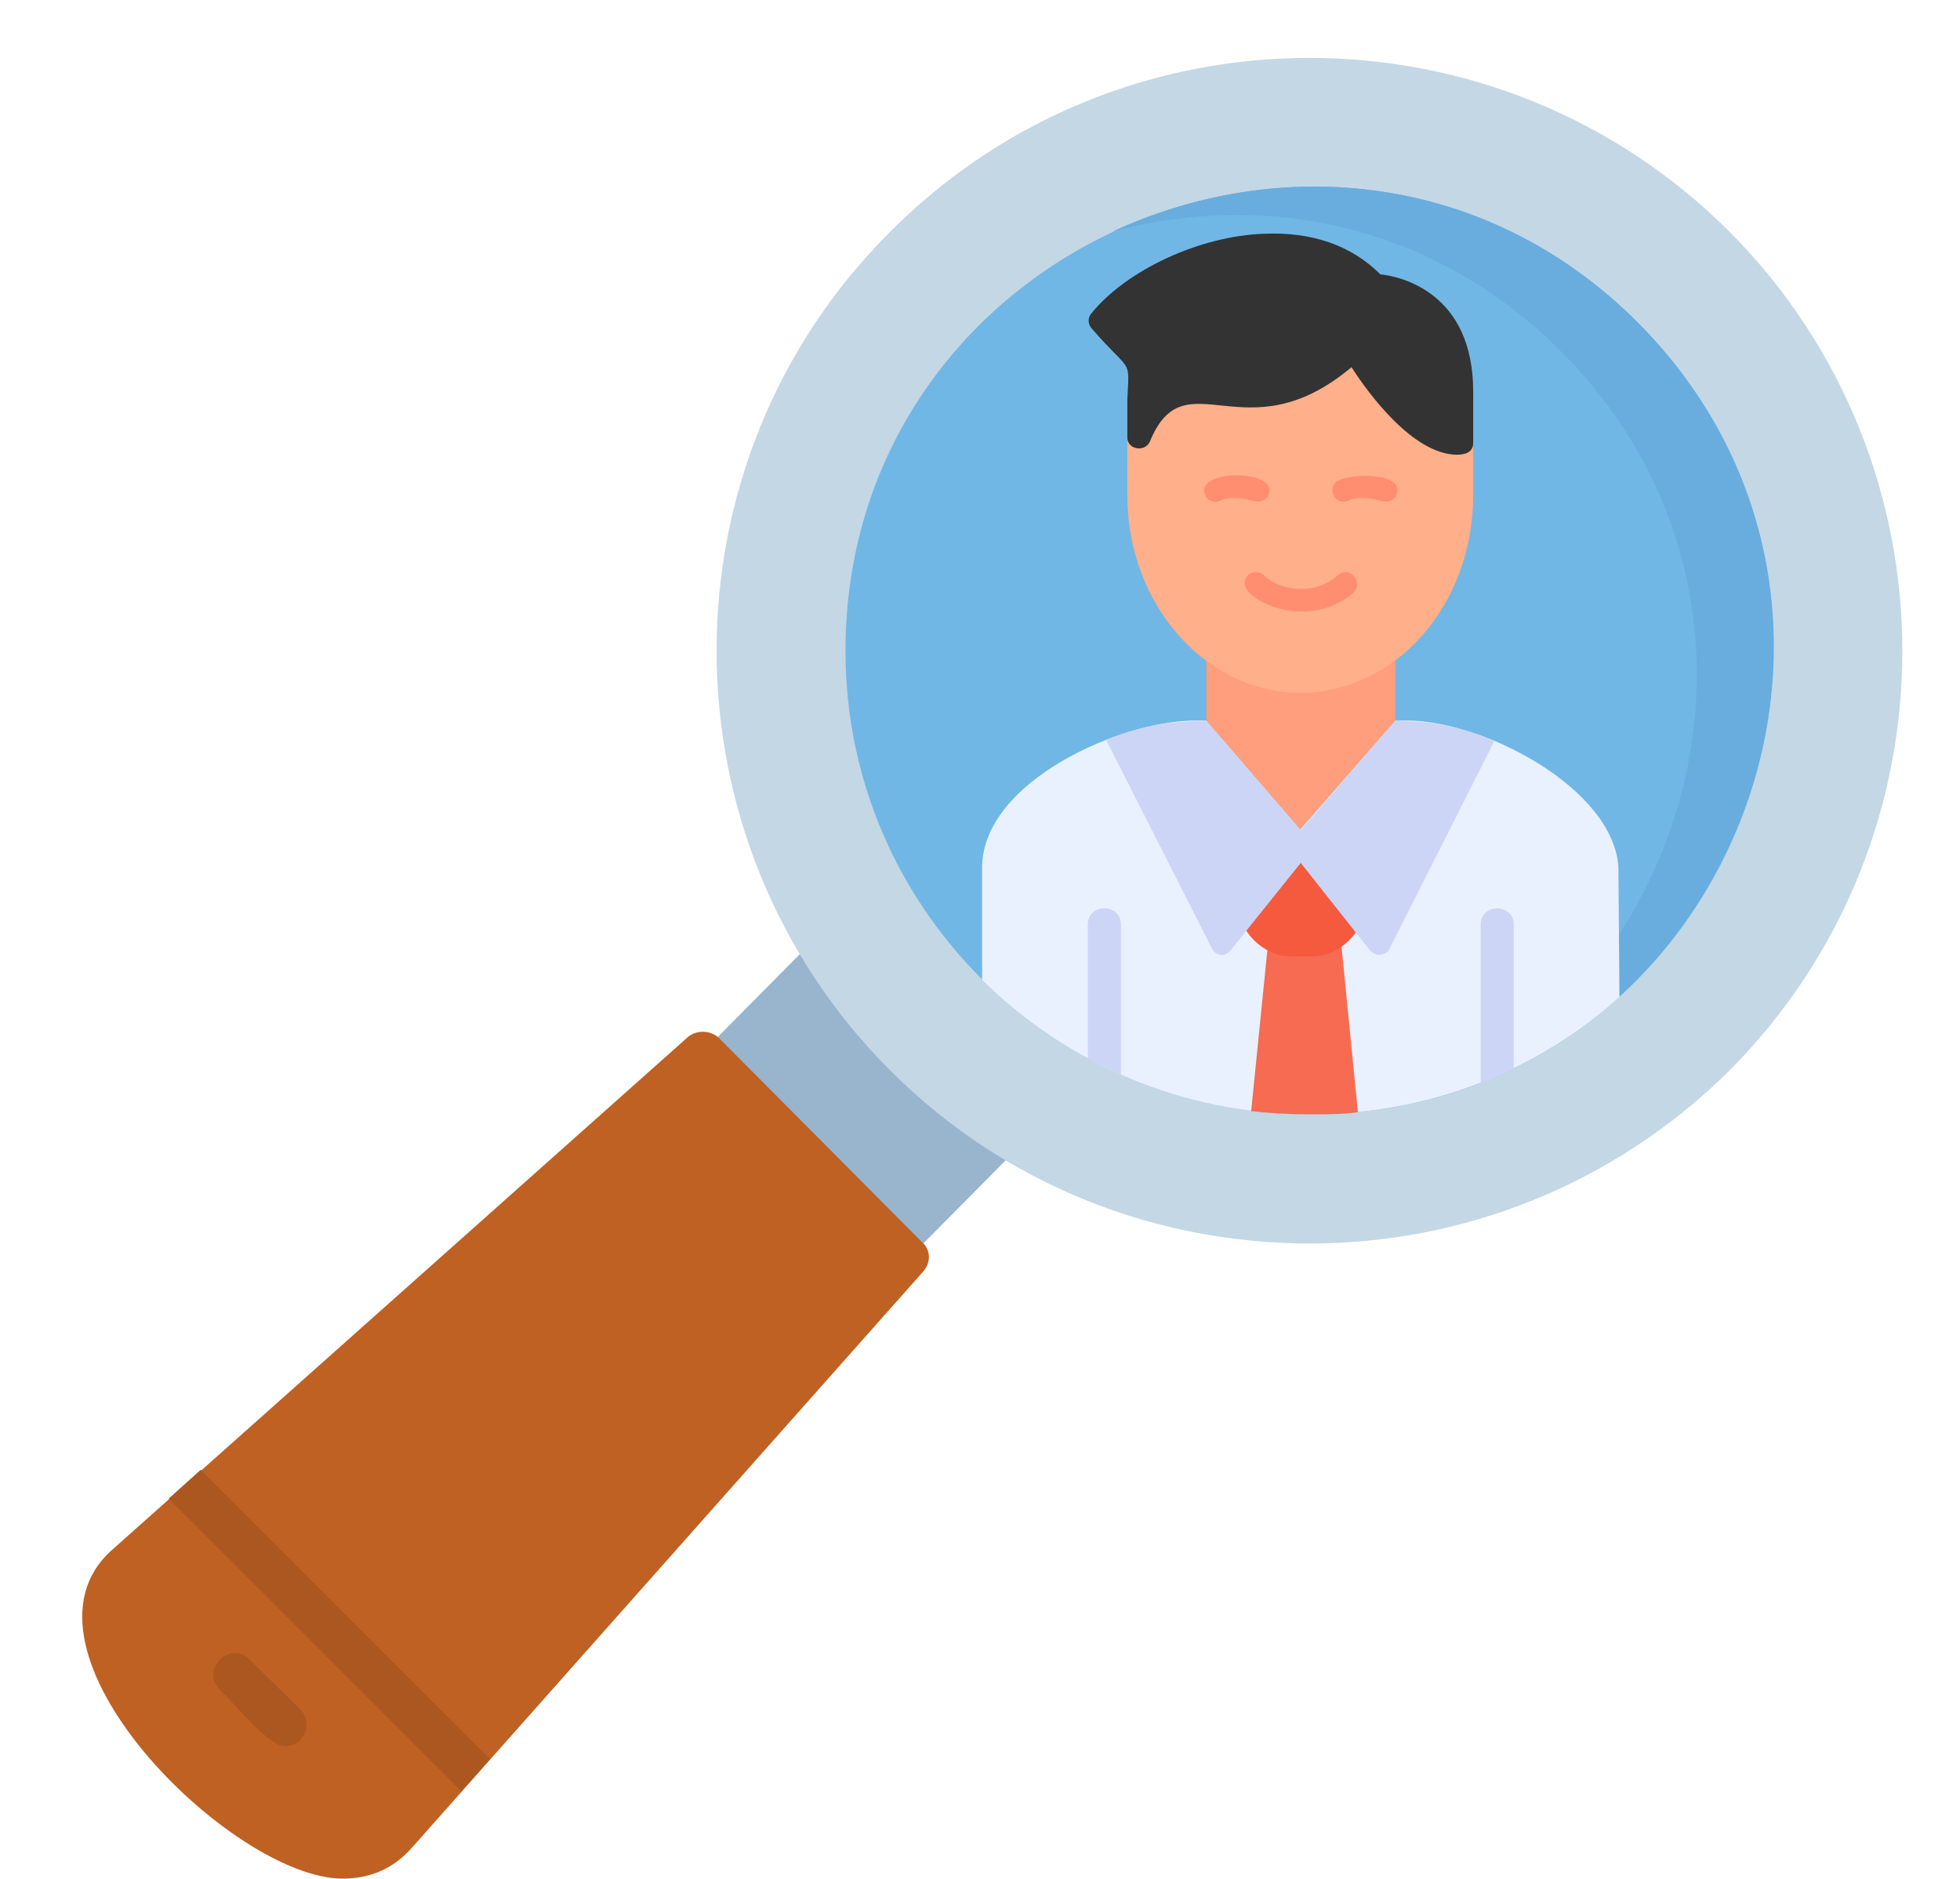 <?xml version="1.0" encoding="UTF-8"?><svg xmlns="http://www.w3.org/2000/svg" xmlns:xlink="http://www.w3.org/1999/xlink" clip-rule="evenodd" fill-rule="evenodd" height="1760.0" image-rendering="optimizeQuality" preserveAspectRatio="xMidYMid meet" shape-rendering="geometricPrecision" text-rendering="geometricPrecision" version="1.0" viewBox="-76.0 -54.0 1836.0 1760.0" width="1836.0" zoomAndPan="magnify"><g><g><path d="M761 1131c5,0 10,-2 14,-6l102 -103c16,-16 -2,-39 -19,-33l-140 -142c4,-17 -18,-34 -34,-18l-102 103c-15,14 -1,38 19,33l140 141c-3,11 6,25 20,25z" fill="#99b4cd"/></g><g><path d="M1151 1111c142,0 284,-54 393,-162 216,-217 216,-569 0,-786 -217,-217 -570,-217 -786,0 -217,216 -217,569 0,786 108,108 250,162 393,162z" fill="#c4d7e5"/></g><g><path d="M1151 990c386,0 580,-468 307,-742 -273,-273 -742,-77 -742,308 0,240 195,434 435,434z" fill="#70b7e5"/></g><g><path d="M245 1706c25,0 47,-9 64,-28l480 -541c7,-8 7,-20 -1,-27l-191 -192c-8,-7 -20,-7 -28,-1l-540 481c-105,93 112,308 216,308z" fill="#bf6122"/></g><g><path d="M356 1624L383 1594 112 1323 82 1350z" fill="#ac571f"/></g><g><path d="M191 1582c18,0 27,-22 14,-35l-47 -46c-18,-19 -47,9 -28,28 17,17 46,53 61,53z" fill="#ac571f"/></g><g><path d="M1266 975c253,-120 344,-476 120,-700 -121,-121 -280,-150 -420,-112 155,-72 350,-57 492,85 244,245 114,646 -192,727z" fill="#68adde"/></g><g><path d="M1151 990c116,0 216,-43 290,-110l-1 -122c-5,-73 -125,-137 -199,-137 -3,0 -7,0 -10,0l-89 102 -88 -102c-3,0 -7,0 -10,0 -70,0 -199,57 -200,137l0 106c79,78 187,126 307,126z" fill="#e9f1ff"/></g><g><path d="M1151 990c15,0 30,0 45,-2l-16 -162c-1,-7 -7,-11 -14,-9 -29,11 -52,-7 -54,11l-16 159c18,2 36,3 55,3z" fill="#f66b51"/></g><g><path d="M943 938c10,5 21,10 31,15l0 -141c0,-20 -31,-20 -31,0l0 126z" fill="#cdd5f6"/></g><g><path d="M1311 961c10,-4 21,-9 31,-14l0 -135c0,-20 -31,-20 -31,0l0 149z" fill="#cdd5f6"/></g><g><path d="M1153 842l-19 0c-41,0 -63,-52 -39,-54l0 -43 115 0 -14 44c17,8 -6,53 -43,53z" fill="#f55a3e"/></g><g><path d="M1231 621c33,1 55,4 93,19l-99 196c-3,5 -13,7 -18,0l-72 -91c-4,-5 -3,-12 2,-15l94 -109z" fill="#cdd5f6"/></g><g><path d="M960 639c39,-15 62,-17 94,-18l94 109c5,4 6,10 2,15l-73 91c-5,7 -14,5 -17,0l-100 -197z" fill="#cdd5f6"/></g><g><path d="M1074 554c-4,-9 -20,-7 -20,5l0 62 88 102 89 -102 0 -62c0,-13 -18,-14 -21,-3l-136 -2z" fill="#ff9e7c"/></g><g><path d="M1142 595c-89,0 -162,-83 -162,-185l0 -90c0,-12 16,-14 21,-5l185 -42 100 45c6,-6 18,-3 18,7l0 85c0,102 -72,185 -162,185z" fill="#ffaf8a"/></g><g><path d="M1289 372c-41,0 -83,-57 -99,-82 -100,84 -156,-11 -189,70 -5,10 -21,7 -21,-4 0,-17 0,-27 0,-36 2,-40 4,-23 -34,-67 -3,-4 -3,-9 0,-13 33,-41 102,-73 162,-75 45,-2 82,11 109,38 19,2 87,17 87,110l0 48c0,9 -8,11 -15,11z" fill="#333"/></g><g><path d="M1102 416c-2,0 -23,-7 -35,-1 -5,3 -12,0 -14,-5 -11,-25 70,-25 59,0 -2,4 -6,6 -10,6z" fill="#ff8e70"/></g><g><path d="M1222 416c-2,0 -23,-7 -35,-1 -13,6 -21,-14 -9,-19 15,-7 63,-7 54,14 -2,4 -6,6 -10,6z" fill="#ff8e70"/></g><g><path d="M1143 519c-28,0 -64,-19 -50,-34 4,-4 11,-4 15,0 18,17 51,17 69,0 10,-10 25,6 15,16 -13,12 -31,18 -49,18z" fill="#ff8e70"/></g></g></svg>